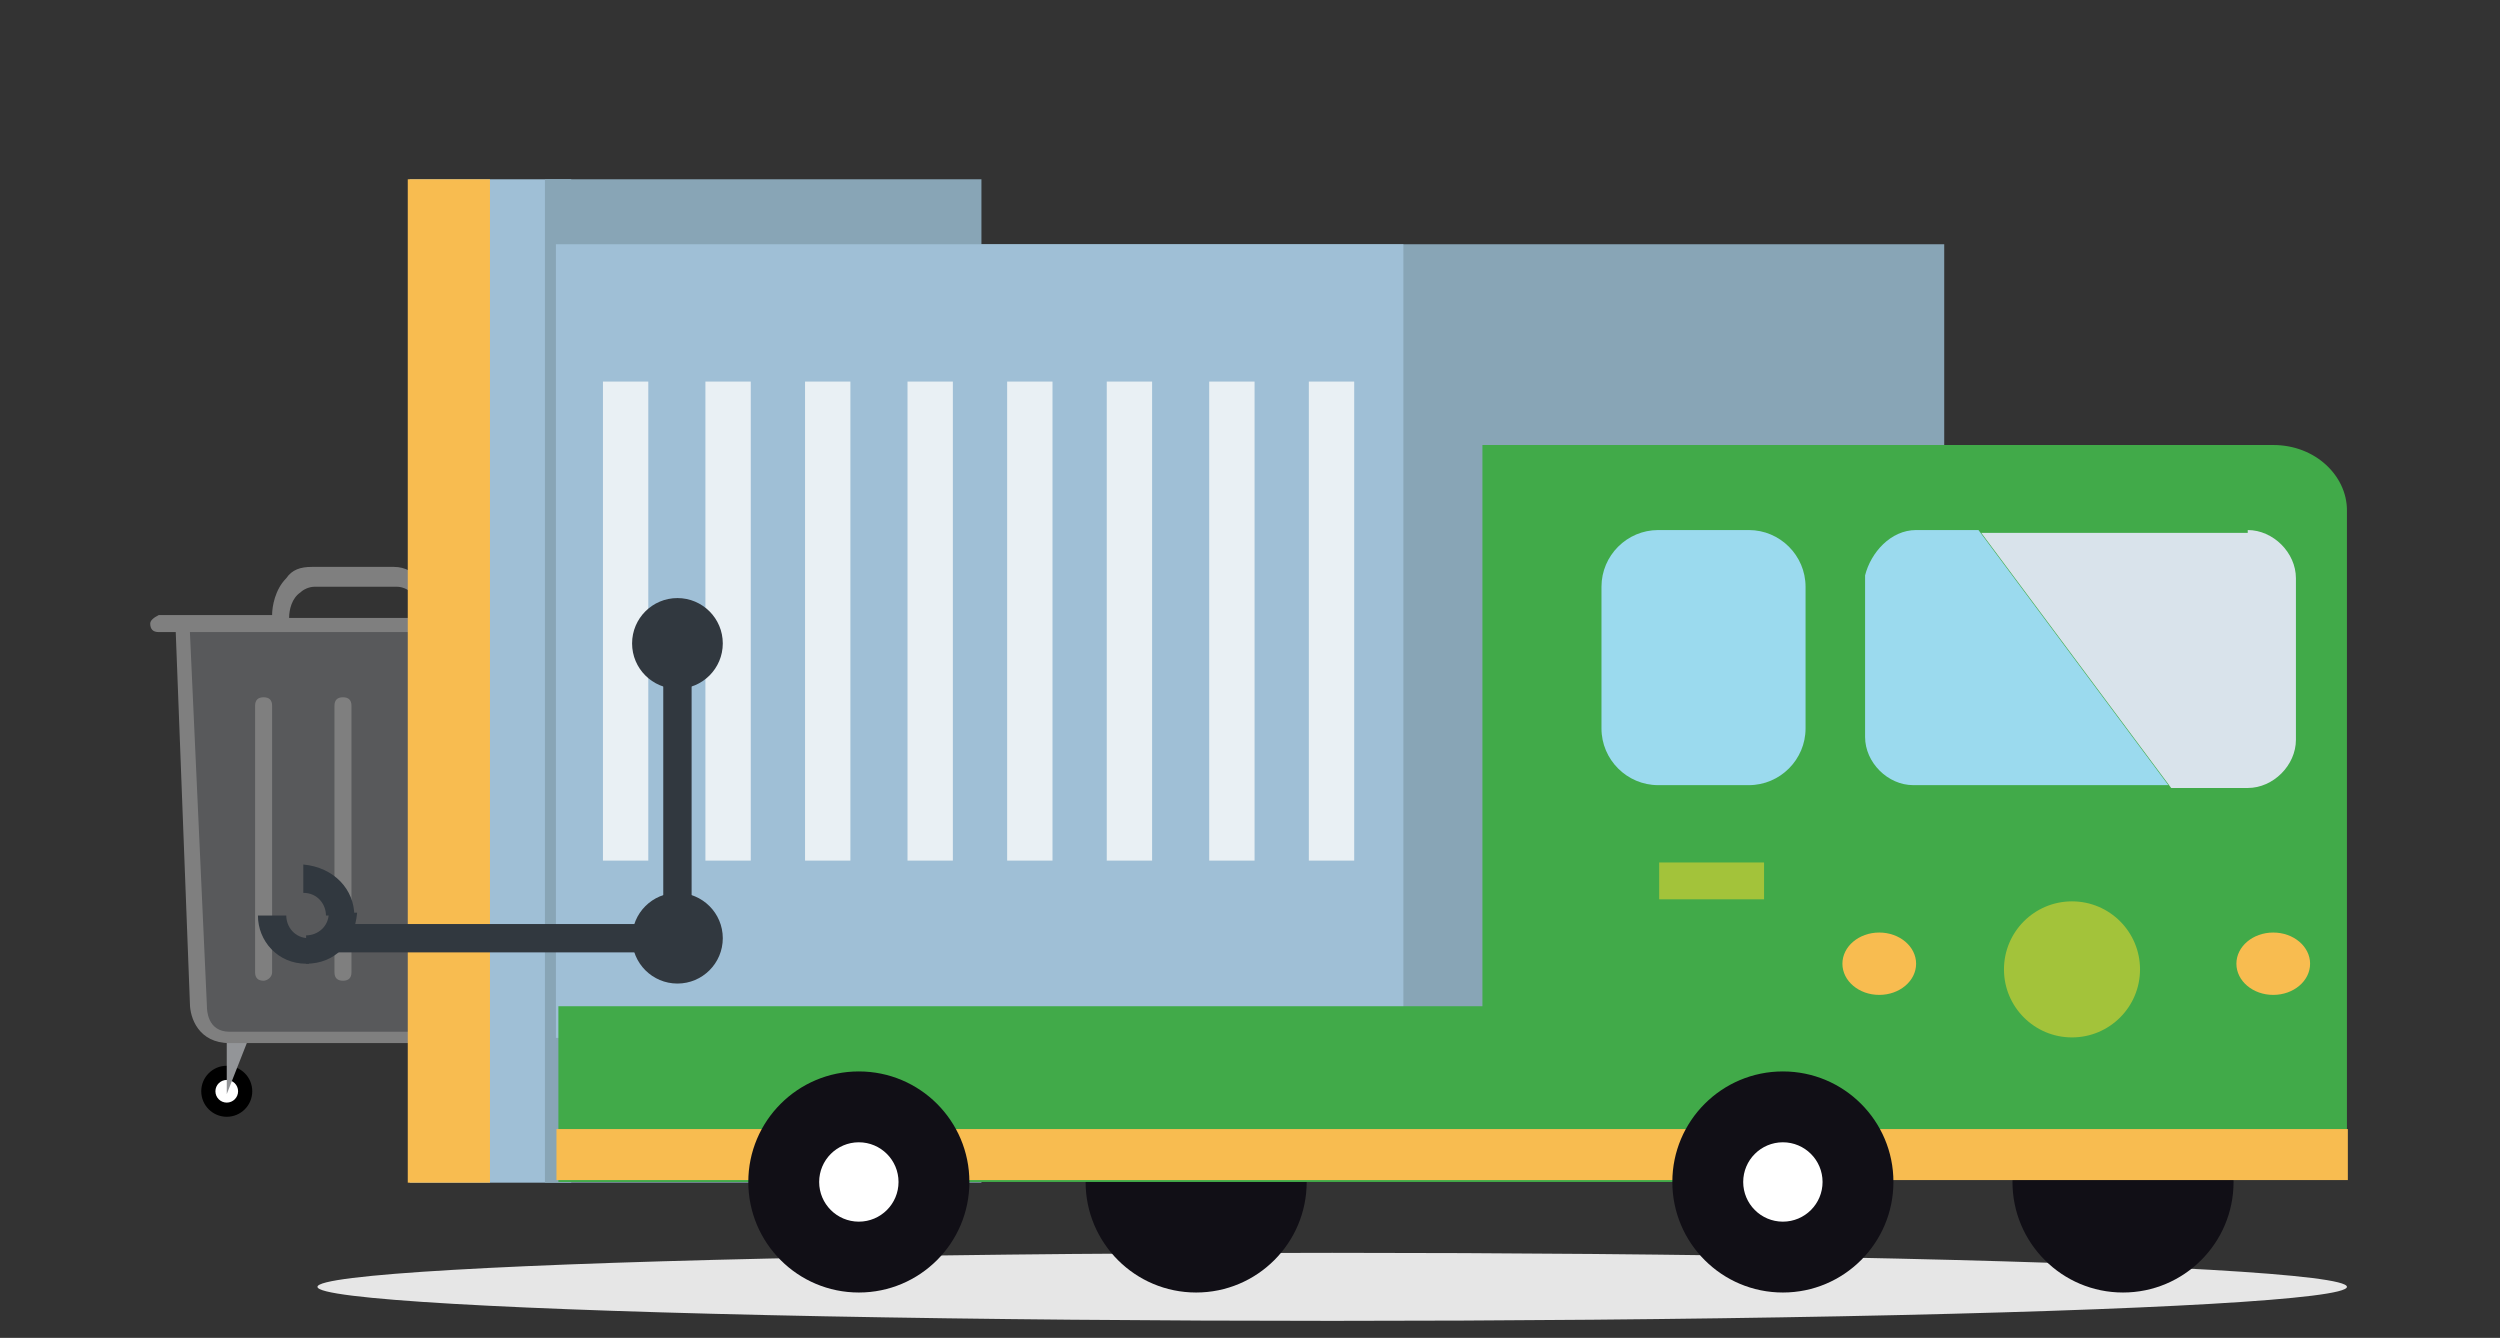<?xml version="1.0" encoding="utf-8"?>
<!-- Generator: Adobe Illustrator 19.2.1, SVG Export Plug-In . SVG Version: 6.00 Build 0)  -->
<svg version="1.1" id="Layer_1" xmlns="http://www.w3.org/2000/svg" xmlns:xlink="http://www.w3.org/1999/xlink" x="0px" y="0px"
	 viewBox="0 0 88.2 47.2" style="enable-background:new 0 0 88.2 47.2;" xml:space="preserve">
<rect x="0" y="0" width="88.2" height="47.2" fill="#333333" stroke="none"/>
<style type="text/css">
	.st0{fill:#E6E6E6;}
	.st1{fill:#FFFFFF;}
	.st2{fill:#939598;}
	.st3{fill:#58595B;}
	.st4{fill:#7F7F7F;}
	.st5{fill:#9FBFD6;}
	.st6{fill:#F8BC50;}
	.st7{fill:#88A5B6;}
	.st8{fill:#110F16;}
	.st9{fill:#E9F0F4;}
	.st10{fill:#41AA49;}
	.st11{fill:#A3C33A;}
	.st12{fill:#9BDAEE;}
	.st13{fill:#D9E3EB;}
	.st14{fill:#31383F;}
</style>
<g>
	<ellipse class="st0" cx="47" cy="45.4" rx="35.8" ry="1.2"/>
	<g>
		<g>
			<g>
				<g>
					<circle cx="16.3" cy="38.5" r="0.9"/>
					<circle class="st1" cx="16.3" cy="38.5" r="0.4"/>
					<polygon class="st2" points="16.3,35.8 16.3,38.6 15.1,35.8 					"/>
				</g>
				<g>
					<circle cx="8" cy="38.5" r="0.9"/>
					<circle class="st1" cx="8" cy="38.5" r="0.4"/>
					<polygon class="st2" points="8,35.8 8,38.6 9.1,35.8 					"/>
				</g>
			</g>
			<g>
				<polygon class="st3" points="17.9,22.1 17.5,32 17.3,35.6 17,36.3 16.1,36.6 14.3,36.6 9.8,36.6 7.8,36.6 7.1,36.1 6.9,34.9 
					6.3,22.1 				"/>
				<g>
					<path class="st4" d="M12.1,34.6c-0.2,0-0.3-0.1-0.3-0.3v-9.4c0-0.2,0.1-0.3,0.3-0.3c0.2,0,0.3,0.1,0.3,0.3v9.4
						C12.4,34.5,12.3,34.6,12.1,34.6z"/>
					<path class="st4" d="M15,34.6c-0.2,0-0.3-0.1-0.3-0.3v-9.4c0-0.2,0.1-0.3,0.3-0.3c0.2,0,0.3,0.1,0.3,0.3v9.4
						C15.3,34.5,15.1,34.6,15,34.6z"/>
					<path class="st4" d="M9.3,34.6c-0.2,0-0.3-0.1-0.3-0.3v-9.4c0-0.2,0.1-0.3,0.3-0.3s0.3,0.1,0.3,0.3v9.4
						C9.6,34.5,9.4,34.6,9.3,34.6z"/>
					<path class="st4" d="M5.3,22c0,0.2,0.1,0.3,0.3,0.3h0.6l0.5,13.1c0,0.5,0.3,1.4,1.4,1.4h8.1c1.1,0,1.4-0.9,1.4-1.4l0.5-13.1
						h0.6c0.2,0,0.3-0.1,0.3-0.3s-0.1-0.3-0.3-0.3h-3.4c0-0.4-0.1-1-0.5-1.3c-0.2-0.2-0.5-0.4-0.9-0.4H11c-0.4,0-0.7,0.1-0.9,0.4
						c-0.4,0.4-0.5,1-0.5,1.3h-4C5.4,21.8,5.3,21.9,5.3,22z M14.7,21.8h-4.5c0-0.3,0.1-0.7,0.4-0.9c0.1-0.1,0.3-0.2,0.5-0.2h2.9
						c0.2,0,0.4,0.1,0.5,0.2C14.6,21.1,14.7,21.5,14.7,21.8z M6.7,22.3h10.8L17,35.5c0,0.1,0,0.9-0.8,0.9H8.1
						c-0.8,0-0.8-0.8-0.8-0.9L6.7,22.3z"/>
				</g>
			</g>
		</g>
		<g>
			<g>
				<g>
					<g>
						
							<rect x="14.5" y="6.3" transform="matrix(-1 -4.504276e-11 4.504276e-11 -1 34.653 48.025)" class="st5" width="5.7" height="35.4"/>
						
							<rect x="14.5" y="6.3" transform="matrix(-1 -4.567736e-11 4.567736e-11 -1 31.786 48.025)" class="st6" width="2.9" height="35.4"/>
						
							<rect x="19.2" y="6.3" transform="matrix(-1 -4.492241e-11 4.492241e-11 -1 53.825 48.025)" class="st7" width="15.4" height="35.4"/>
						<g>
							<g>
								<circle class="st8" cx="42.2" cy="41.7" r="3.9"/>
							</g>
							<g>
								<circle class="st8" cx="74.9" cy="41.7" r="3.9"/>
							</g>
							
								<rect x="19.7" y="8.6" transform="matrix(-1 -4.494239e-11 4.494239e-11 -1 88.292 45.217)" class="st7" width="49" height="28"/>
							
								<rect x="19.7" y="8.6" transform="matrix(-1 -4.490642e-11 4.490642e-11 -1 69.212 45.217)" class="st5" width="29.9" height="28"/>
							
								<rect x="21.3" y="13.5" transform="matrix(-1 -4.496815e-11 4.496815e-11 -1 44.172 43.862)" class="st9" width="1.6" height="16.9"/>
							
								<rect x="24.8" y="13.5" transform="matrix(-1 -4.496815e-11 4.496815e-11 -1 51.287 43.862)" class="st9" width="1.6" height="16.9"/>
							
								<rect x="28.4" y="13.5" transform="matrix(-1 -4.496815e-11 4.496815e-11 -1 58.402 43.862)" class="st9" width="1.6" height="16.9"/>
							
								<rect x="31.9" y="13.5" transform="matrix(-1 -4.496815e-11 4.496815e-11 -1 65.517 43.862)" class="st9" width="1.6" height="16.9"/>
							
								<rect x="35.5" y="13.5" transform="matrix(-1 -4.496815e-11 4.496815e-11 -1 72.632 43.862)" class="st9" width="1.6" height="16.9"/>
							
								<rect x="39.1" y="13.5" transform="matrix(-1 -4.496815e-11 4.496815e-11 -1 79.746 43.862)" class="st9" width="1.6" height="16.9"/>
							
								<rect x="42.6" y="13.5" transform="matrix(-1 -4.496815e-11 4.496815e-11 -1 86.861 43.862)" class="st9" width="1.6" height="16.9"/>
							
								<rect x="46.2" y="13.5" transform="matrix(-1 -4.496815e-11 4.496815e-11 -1 93.976 43.862)" class="st9" width="1.6" height="16.9"/>
							<rect x="19.7" y="35.5" class="st10" width="40" height="6.2"/>
							<path class="st10" d="M75.1,15.7L75.1,15.7l5.1,0c1.5,0,2.6,1.1,2.6,2.3v7.3v16.2h-13h-1.4h-11h-2.3h-2.8V15.7H75.1z"/>
							<g>
								<ellipse class="st6" cx="80.2" cy="34" rx="1.3" ry="1.1"/>
								<ellipse class="st6" cx="66.3" cy="34" rx="1.3" ry="1.1"/>
							</g>
							
								<rect x="58.5" y="30.5" transform="matrix(-1 -4.078572e-11 4.078572e-11 -1 120.736 62.228)" class="st11" width="3.7" height="1.3"/>
							<path class="st12" d="M58.5,27.7h3.2c1.1,0,2-0.9,2-2v-5c0-1.1-0.9-2-2-2h-3.2c-1.1,0-2,0.9-2,2v5
								C56.5,26.8,57.4,27.7,58.5,27.7z"/>
							<path class="st13" d="M79.3,18.7c0.9,0,1.7,0.8,1.7,1.7v5.7c0,0.9-0.8,1.7-1.7,1.7h-2.7l-6.7-9H79.3z"/>
							<path class="st12" d="M67.6,18.7h2.2l6.7,9h-9c-0.9,0-1.7-0.8-1.7-1.7v-5.7C66,19.5,66.7,18.7,67.6,18.7z"/>
							
								<rect x="19.7" y="39.9" transform="matrix(-1 -4.490376e-11 4.490376e-11 -1 102.532 81.533)" class="st6" width="63.2" height="1.8"/>
							<circle class="st11" cx="73.1" cy="34.2" r="2.4"/>
							<g>
								<circle class="st8" cx="62.9" cy="41.7" r="3.9"/>
								<circle class="st1" cx="62.9" cy="41.7" r="1.4"/>
							</g>
							<g>
								<circle class="st8" cx="30.3" cy="41.7" r="3.9"/>
								<circle class="st1" cx="30.3" cy="41.7" r="1.4"/>
							</g>
						</g>
					</g>
					<g>
						<g>
							<g>
								<g>
									<path class="st14" d="M10.8,34v-1c0.4,0,0.8-0.3,0.8-0.8h1C12.5,33.3,11.8,34,10.8,34z"/>
								</g>
								<g>
									<path class="st14" d="M10.8,34c-1,0-1.7-0.8-1.7-1.7h1c0,0.4,0.3,0.8,0.8,0.8V34z"/>
								</g>
								<g>
									<path class="st14" d="M12.5,32.3h-1c0-0.4-0.3-0.8-0.8-0.8v-1C11.8,30.6,12.5,31.4,12.5,32.3z"/>
								</g>
							</g>
						</g>
						<circle class="st14" cx="23.9" cy="22.7" r="1.6"/>
						<circle class="st14" cx="23.9" cy="33.1" r="1.6"/>
						<g>
							<g>
								<line class="st14" x1="23.9" y1="24" x2="23.9" y2="32.3"/>
								<rect x="23.4" y="24" class="st14" width="1" height="8.3"/>
							</g>
							<g>
								<line class="st14" x1="11.8" y1="33.1" x2="23.9" y2="33.1"/>
								<rect x="11.8" y="32.6" class="st14" width="12.1" height="1"/>
							</g>
						</g>
					</g>
				</g>
			</g>
		</g>
	</g>
</g>
</svg>
